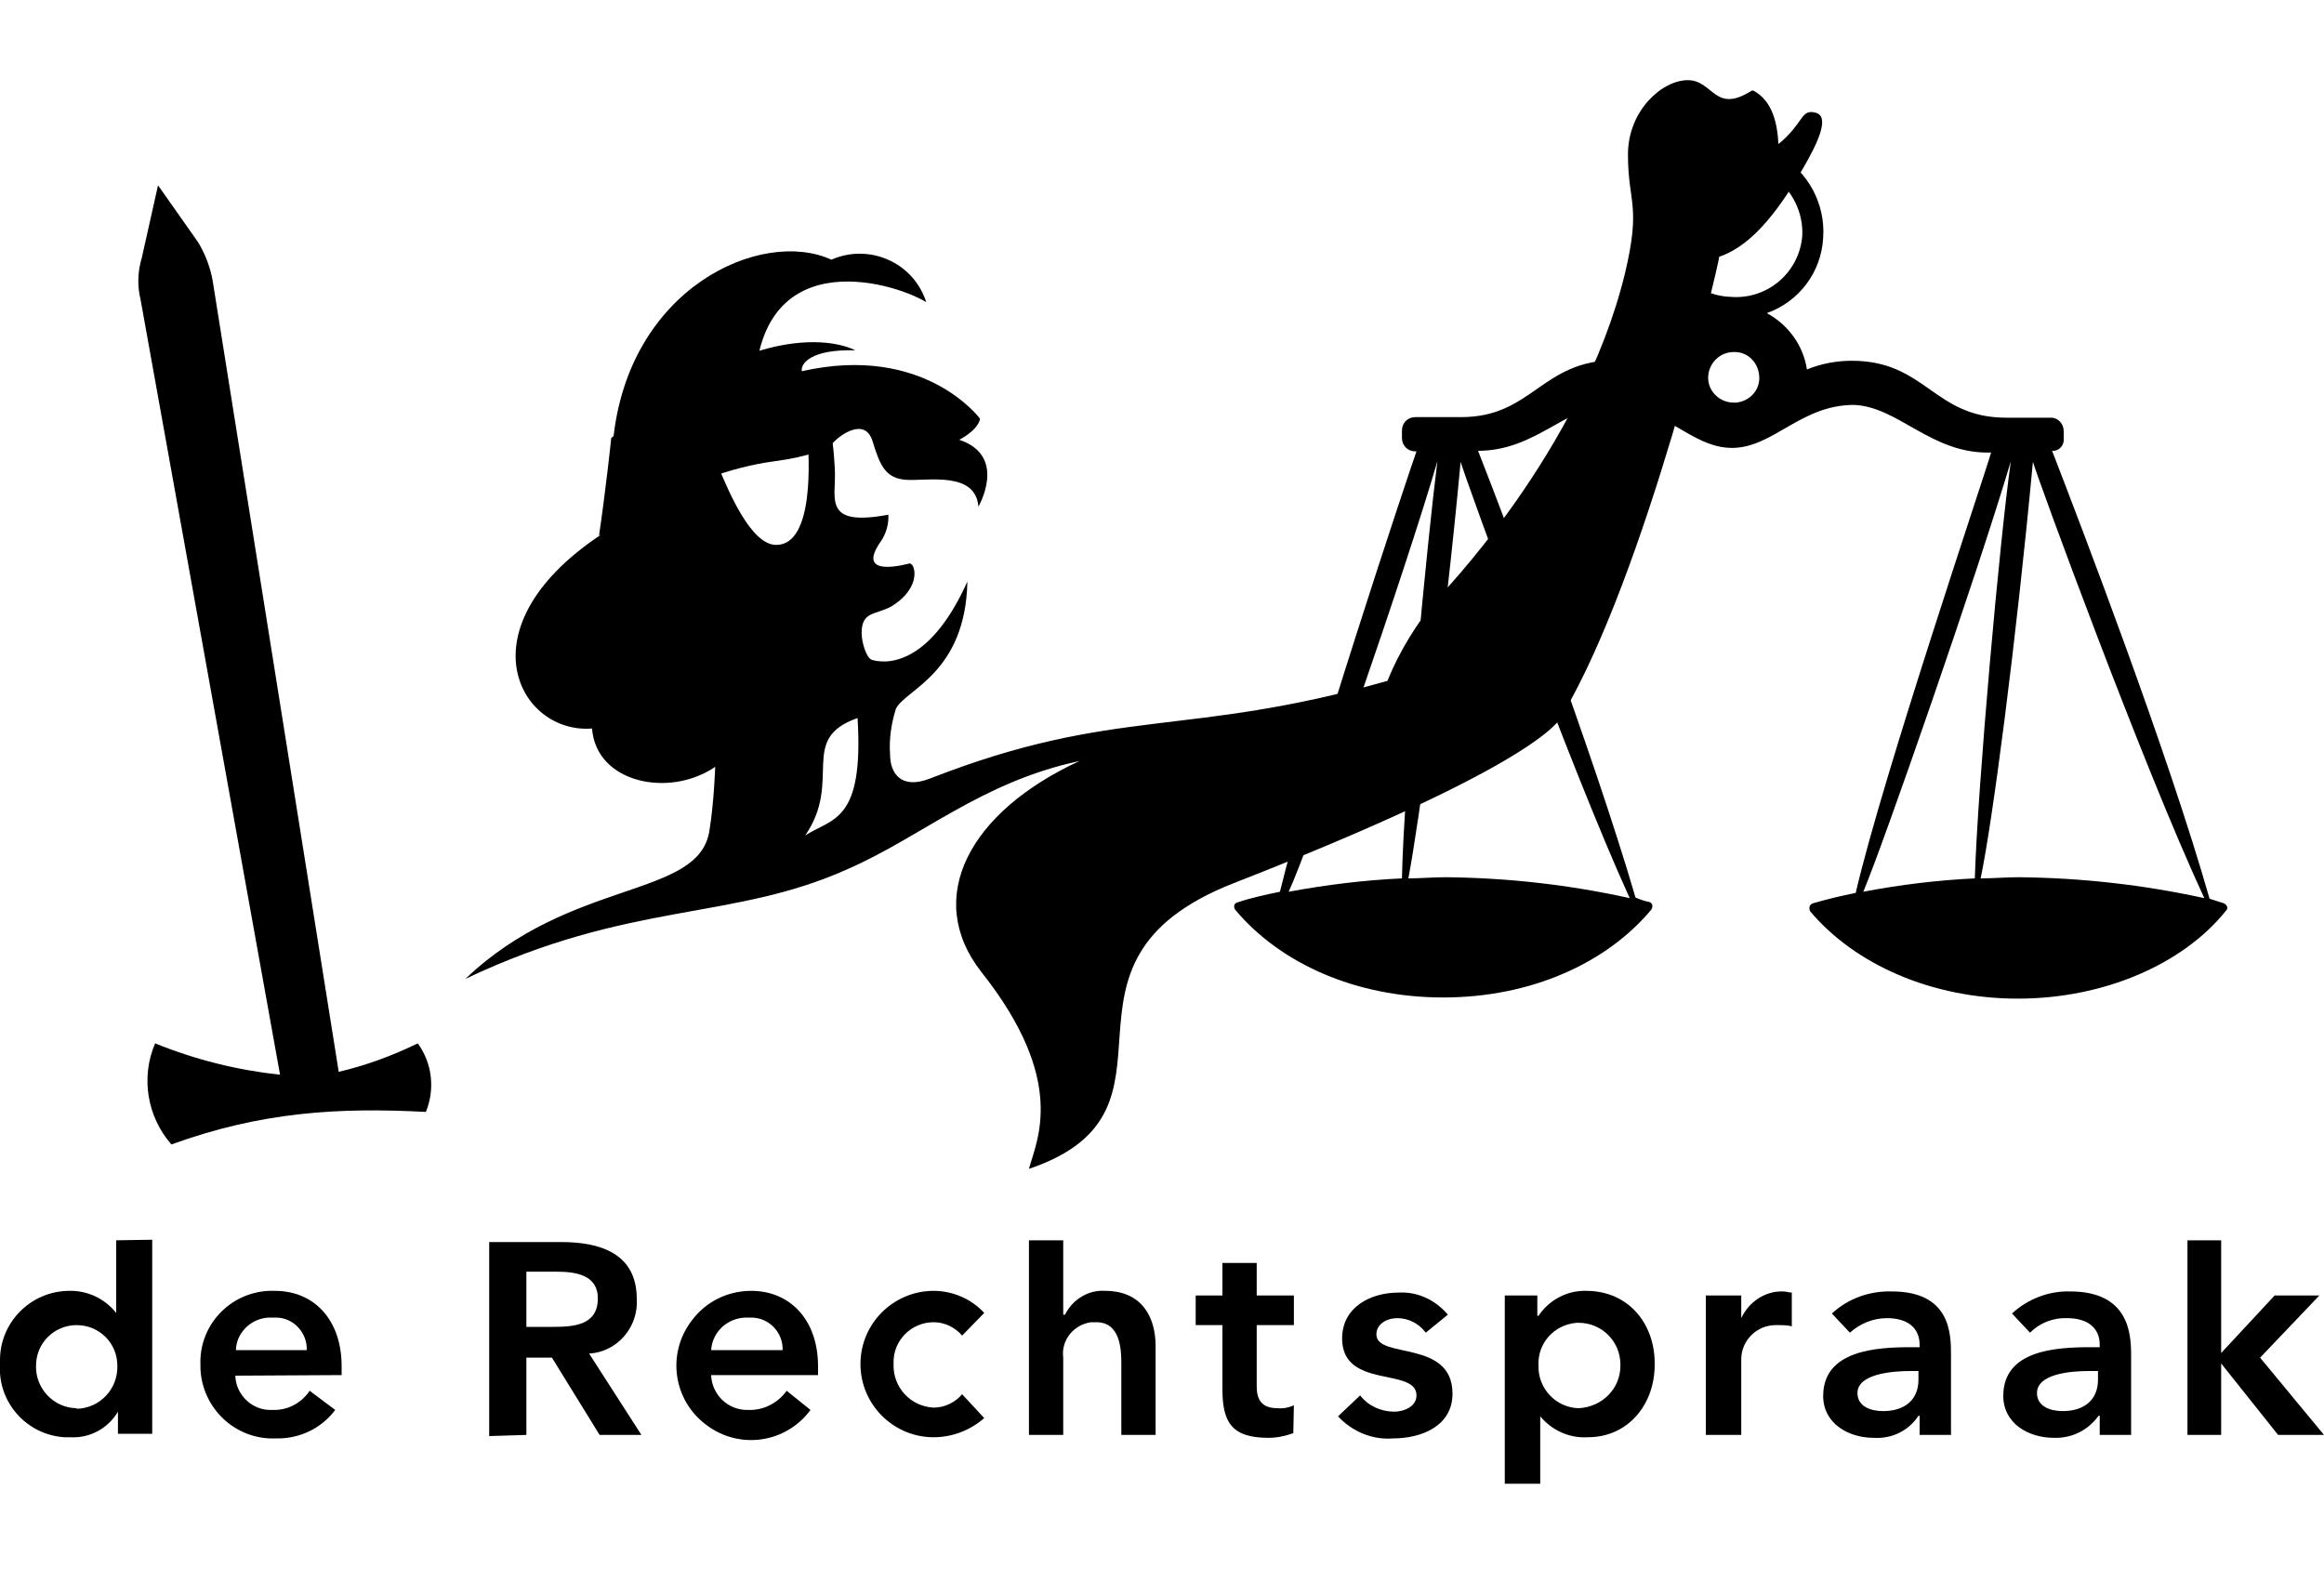 <?xml version="1.0" encoding="utf-8"?>
<!-- Generator: Adobe Illustrator 26.4.0, SVG Export Plug-In . SVG Version: 6.00 Build 0)  -->
<svg version="1.1" id="Layer_1" xmlns="http://www.w3.org/2000/svg" xmlns:xlink="http://www.w3.org/1999/xlink" x="0px" y="0px"
	 viewBox="0 0 400 270" style="enable-background:new 0 0 400 270;" xml:space="preserve">
<style type="text/css">
	.st0{fill-rule:evenodd;clip-rule:evenodd;}
	.st1{fill:#D35454;}
</style>
<g id="SVB">
	<path d="M40.5,236.8L40.5,236.8c0.1,3.3,2.9,6,6.2,5.9c0.1,0,0.1,0,0.2,0c2.6,0.1,5-1.2,6.4-3.3l4.4,3.3c-2.4,3.2-6.2,5-10.2,4.9
		c-6.9,0.3-12.7-5.1-13-12c0-0.2,0-0.4,0-0.6c-0.3-6.8,5-12.5,11.8-12.8c0.3,0,0.7,0,1,0c6.7,0,11.5,4.9,11.5,13v1.5L40.5,236.8z
		 M52.8,232.4L52.8,232.4c0.1-3-2.3-5.6-5.3-5.6c-0.3,0-0.5,0-0.8,0c-3.2-0.1-6,2.4-6.1,5.6H52.8z"/>
	<path d="M122.4,236.8L122.4,236.8c0.2,3.4,3,6,6.4,5.9c2.6,0.1,5.1-1.2,6.6-3.3l4.1,3.3c-4.2,5.7-12.2,6.9-17.9,2.6
		c-5.7-4.2-6.9-12.2-2.6-17.9c2.4-3.3,6.2-5.2,10.3-5.2c6.6,0,11.5,4.9,11.5,13v1.5H122.4z M134.7,232.4L134.7,232.4
		c0.1-3-2.3-5.6-5.4-5.6c-0.3,0-0.5,0-0.8,0c-3.2,0-5.9,2.4-6.1,5.6H134.7z"/>
	<path d="M165.6,229.9L165.6,229.9c-1.2-1.4-3-2.3-4.9-2.3c-3.9,0-7,3.2-6.9,7c0,0.1,0,0.2,0,0.3c-0.1,3.9,2.9,7.2,6.9,7.4
		c0,0,0,0,0,0c1.9,0,3.7-0.9,4.9-2.3l3.8,4.1c-2.4,2.1-5.5,3.3-8.7,3.3c-7,0-12.6-5.7-12.6-12.6c0-7,5.7-12.6,12.6-12.6c0,0,0,0,0,0
		c3.3,0,6.5,1.4,8.7,3.8L165.6,229.9z"/>
	<path d="M245.4,229.4L245.4,229.4c-1.2-1.6-3-2.5-4.9-2.5c-1.8,0-3.6,1-3.6,2.8c0,4.3,13.1,0.8,13.1,10.2c0,5.6-5.4,7.7-10.2,7.7
		c-3.6,0.3-7.1-1.2-9.5-3.8l3.8-3.6c1.4,1.8,3.6,2.8,5.9,2.8c1.5,0,3.8-0.8,3.8-2.8c0-4.9-12.8-1-12.8-9.8c0-5.4,4.9-7.9,9.7-7.9
		c3.3-0.2,6.4,1.3,8.5,3.8L245.4,229.4z"/>
	<path d="M330.4,243.7h-0.2c-1.7,2.6-4.6,4-7.7,3.8c-4.4,0-8.7-2.5-8.7-7.2c0-7.9,9.2-8.4,15.1-8.4h1.5v-0.4c0-3.1-2.3-4.6-5.6-4.6
		c-2.4,0-4.6,0.9-6.4,2.5l-3.1-3.3c2.8-2.6,6.5-3.9,10.3-3.8c10.2,0,10.2,7.4,10.2,11V247h-5.4V243.7z M330.2,236h-1.3
		c-3.3,0-9.2,0.5-9.2,3.8c0,2.3,2.3,3.1,4.4,3.1c3.8,0,6.1-2,6.1-5.4V236z"/>
	<path d="M361.4,243.7h-0.2c-1.8,2.5-4.6,3.9-7.7,3.8c-4.4,0-8.7-2.5-8.7-7.2c0-7.9,9-8.4,15.1-8.4h1.5v-0.4c0-3.1-2.3-4.6-5.6-4.6
		c-2.4-0.1-4.7,0.8-6.4,2.5l-3.1-3.3c2.7-2.5,6.3-3.9,10-3.8c10.2,0,10.5,7.4,10.5,11V247h-5.4L361.4,243.7z M361.1,236h-1.5
		c-3.3,0-9,0.5-9,3.8c0,2.3,2.3,3.1,4.4,3.1c3.8,0,6.1-2,6.1-5.4V236z"/>
	<path d="M20,213.5L20,213.5V226c-2-2.5-5-3.9-8.2-3.8c-6.6,0.1-11.9,5.5-11.8,12.1c0,0.2,0,0.4,0,0.6c-0.4,6.5,4.6,12.1,11.1,12.5
		c0.3,0,0.6,0,1,0c3.3,0.2,6.5-1.5,8.2-4.4v3.8h5.9v-33.4L20,213.5z M13.1,242.4L13.1,242.4c-3.9-0.1-7-3.4-6.9-7.3c0,0,0,0,0,0
		c0-3.9,3.1-7,7-7c3.9,0,7,3.1,7,7c0.1,4-3,7.3-7,7.4C13.2,242.4,13.1,242.4,13.1,242.4L13.1,242.4z"/>
	<path d="M190.2,222.2L190.2,222.2c-2.9-0.2-5.6,1.5-6.9,4.1H183v-12.8h-5.9V247h5.9v-13.3c-0.4-3,1.8-5.7,4.8-6.1
		c0.3,0,0.6,0,0.9,0c4.1,0,4.3,4.6,4.3,7.1V247h5.9v-15.3C198.9,226.8,196.6,222.2,190.2,222.2z"/>
	<polygon points="389,233.7 389,233.7 399.2,223 391.5,223 382.3,232.9 382.3,213.5 376.5,213.5 376.5,247 382.3,247 382.3,234.7 
		392.1,247 400,247 	"/>
	<path d="M273,222.2L273,222.2c-3.3-0.1-6.4,1.6-8.2,4.3h-0.2V223H259v32.4h6.1v-11.6c2,2.4,5,3.8,8.2,3.6c6.9,0,11.5-5.6,11.5-12.5
		C284.9,228,280.4,222.2,273,222.2z M271.7,242.4L271.7,242.4c-3.9-0.1-7-3.4-6.9-7.3c0,0,0,0,0,0c-0.2-3.9,2.7-7.1,6.6-7.4
		c0.1,0,0.2,0,0.3,0c4,0,7.2,3.2,7.2,7.2c0,0.1,0,0.1,0,0.2C278.9,239,275.8,242.2,271.7,242.4L271.7,242.4z"/>
	<path d="M90.6,247L90.6,247v-13.3H95l8.2,13.3h7.2l-9-14c4.9-0.3,8.5-4.6,8.2-9.4c0,0,0,0,0,0c0-7.9-6.4-9.8-13-9.8H84.2v33.4
		L90.6,247z M90.6,218.9h5.1c3.3,0,7.2,0.5,7.2,4.6c0,4.6-4.1,4.9-7.7,4.9h-4.6V218.9z"/>
	<path d="M222.7,241.9L222.7,241.9c-0.9,0.4-1.8,0.6-2.8,0.5c-2.8,0-3.6-1.5-3.6-3.8v-10.5h6.4V223h-6.4v-5.6h-5.9v5.6h-4.6v5.1h4.6
		v11c0,5.6,1.5,8.4,7.9,8.4c1.5,0,2.9-0.3,4.3-0.8L222.7,241.9z"/>
	<path d="M308.4,222.5L308.4,222.5c-0.5,0-1-0.2-1.5-0.2c-3.1-0.1-5.9,1.8-7.2,4.6V223h-6.1v24h6.1v-13c0-3.3,2.7-5.9,5.9-5.9
		c0.2,0,0.3,0,0.5,0c0.8,0,1.5,0,2.3,0.2V222.5z"/>
	<path d="M71.9,179.6L71.9,179.6c-4.3,2.1-8.9,3.8-13.6,4.9L36.6,48.3c-0.4-2.3-1.3-4.6-2.5-6.6l-6.9-9.8l-2.8,12.5
		c-0.7,2.3-0.8,4.8-0.2,7.2L48.2,185c-7.4-0.8-14.6-2.6-21.5-5.4c-2.5,5.8-1.4,12.6,2.8,17.4c15.4-5.6,28.7-6.4,43.8-5.6
		C74.9,187.5,74.4,183,71.9,179.6z"/>
	<path d="M269,122.9L269,122.9c-0.3,0.8-3.1,8.2-56.6,29.1c-35.3,13.8-5.4,39.1-35.3,49.2c1.3-4.9,6.7-15.1-8.2-33.9
		c-10-12.8-2-27.6,16.9-36.3c-16.9,3.6-27.1,13-39.9,18.6c-20,9-37.4,5.4-65.8,18.9c18.2-17.4,40.2-13.8,42-25.5c0.8-4.9,1-11,1-11
		c-7.9,5.4-20.5,2.8-21.2-6.6c-12.5,1-22.5-17.2,1.3-33.2c0.5-0.2,1.8-9.7,2.3-16.1c2.5-26.6,25.6-36.9,37.6-31.4
		c6.1-2.7,13.3,0.1,15.9,6.2c0.2,0.4,0.3,0.7,0.4,1.1c-5.9-3.6-30.2-10.7-29.5,17.2c7.2,3.8,12.8-8.4,13.8,11.8
		c0.2,4.9-2.1,9.7,9.2,7.6c0.1,1.6-0.4,3.3-1.3,4.6c-3.8,5.4,1.8,4.6,4.9,3.8c1-0.2,2.3,4.1-3.1,7.4c-2.8,1.5-5.1,0.8-5.1,4.6
		c0,1.5,0.8,4.3,1.8,4.6c3.6,1,10.5-0.3,16.4-13.5c-0.3,15.8-10.7,18.6-12.3,21.9c-0.8,2.6-1.2,5.2-1,7.9c0,3.1,1.8,6.1,6.9,4.1
		c32-12.5,43.8-6.9,78.7-16.8c2.1-5.2,5.1-10,8.7-14.3c0,0,24.8-25.3,32.2-55.9c2.8-11.8,0.5-12,0.5-20.4c0-7.6,5.9-12.8,10.3-12.8
		s4.6,5.9,11,1.8h0.3c3.3,1.8,4.1,5.6,4.3,9.2c4.4-3.6,3.8-6.1,6.4-5.4c3.1,0.8-1,7.6-3,11c-4.9,8.2-9.2,12.3-13.6,13.8
		C295.9,45.3,283.3,98.7,269,122.9z M133.6,93.8L133.6,93.8c6.7,0,5.6-15.6,5.4-18.4c-0.8-7.7-17.4,0.2-15.3,5.1
		C125.5,84.8,129.3,93.8,133.6,93.8z M147.6,123.6L147.6,123.6c-10.3,3.6-2.5,10.7-9,20.2C143.3,140.8,148.7,141.5,147.6,123.6z"/>
	<path d="M103.1,92.2L103.1,92.2c0,0,14.3-10.7,30.2-12.8c5.9-0.8,9-2,10.5-3.6c0.8-0.8,5.1-4.1,6.4,0.2c1.3,4.3,2.3,6.4,5.9,6.6
		c3.6,0.2,11.8-1.5,12.3,4.6c0,0,5.1-8.7-3.3-11.5c0,0,3.1-1.5,3.6-3.6c0,0-9.5-13-30.7-8.2c-0.2-1.3,1.5-3.8,9.2-3.6
		c0,0-14.3-8.2-42,15.1C105.2,75.6,104.2,84.8,103.1,92.2z"/>
	<path d="M241.3,151.2L241.3,151.2c-6.5,0.3-13,1.1-19.5,2.3c3.6-7.7,20-54.9,25.6-74.1C245.7,92.7,241.6,135.1,241.3,151.2z
		 M242.4,151.2L242.4,151.2c1.8-9.4,6.1-40.6,9-71.7c0.8,2.8,18.7,52.3,29.1,75.1c-10.4-2.3-21-3.5-31.7-3.6
		C246.7,151,244.4,151.2,242.4,151.2z M342.7,77.9L342.7,77.9c-1,3.6-18.7,55.9-23.3,75.8c-2.5,0.5-5,1.1-7.4,1.8
		c-0.5,0.2-0.7,0.7-0.5,1.2c0,0,0,0.1,0,0.1c7.7,9.2,21,15.1,35.8,15.1s28.4-5.9,35.8-15.1c0.5-0.5,0.2-1-0.3-1.3l-2.5-0.8
		c-7.2-25.3-22-63.9-27.1-77.1c1,0.1,1.9-0.7,2-1.7c0-0.1,0-0.2,0-0.4v-1.3c0-1.2-0.9-2.2-2-2.3h-7.9c-12.5,0-13.8-9.8-26.6-9.8
		c-2.6,0-5.3,0.5-7.7,1.5c-0.6-4.1-3.2-7.7-6.9-9.7c5.6-2,9.4-7.1,9.7-13c0.4-5.8-2.6-11.4-7.7-14.3c0,1.3-0.3,2.6-0.8,3.8
		c3.2,2.4,5.1,6.2,4.9,10.2c-0.5,6.3-6,11-12.3,10.5c-6.3-0.2-11.2-5.4-11-11.7c0.1-3.9,2.2-7.4,5.5-9.4c-0.6-1.1-1.4-2.2-2.3-3
		c-3.9,2.7-6.5,7-6.9,11.7c-0.3,6.5,3.5,12.5,9.5,15.1c-3.9,1.8-6.5,5.5-6.9,9.7c-2.4-1.1-5-1.6-7.7-1.5c-12.8,0-14.3,9.8-26.6,9.8
		h-7.9c-1.3,0-2.3,1-2.3,2.3c0,0,0,0,0,0v1.3c0,1.3,1,2.3,2.3,2.3l0,0h0.2c-1.3,3.6-18.7,55.9-23.5,75.8c-2.4,0.5-4.8,1-7.2,1.8
		c-0.8,0.2-0.8,0.8-0.5,1.3c7.7,9.2,20.7,15.1,35.8,15.1s28.1-5.9,35.8-15.1c0.3-0.5,0.3-1-0.2-1.3c-1-0.2-1.8-0.5-2.5-0.8
		c-7.4-25.3-22-63.9-27.1-76.9c10,0,15.3-7.9,23-7.9c8.9,0,13.6,7.4,20.7,7.4s11.8-7.4,21-7.4C326.8,70,332.4,78.2,342.7,77.9z
		 M339.9,151.2L339.9,151.2c-6.4,0.3-12.9,1.1-19.2,2.3c3.3-7.7,19.7-54.9,25.4-74.1C344.2,92.7,340.4,135.1,339.9,151.2z
		 M340.9,151.2L340.9,151.2c2-9.4,6.1-40.6,9-71.7c0.8,2.8,18.9,52.3,29.5,75.1c-10.5-2.3-21.2-3.5-32-3.6
		C345.2,151,343.2,151.2,340.9,151.2z M302.8,64.9L302.8,64.9c0.1,2.3-1.7,4.2-4,4.4c-0.1,0-0.3,0-0.4,0c-2.4,0-4.4-1.9-4.4-4.3
		c0,0,0,0,0-0.1c0.1-2.4,2-4.3,4.4-4.3C300.8,60.5,302.7,62.4,302.8,64.9C302.8,64.8,302.8,64.9,302.8,64.9L302.8,64.9z"/>
</g>
</svg>
